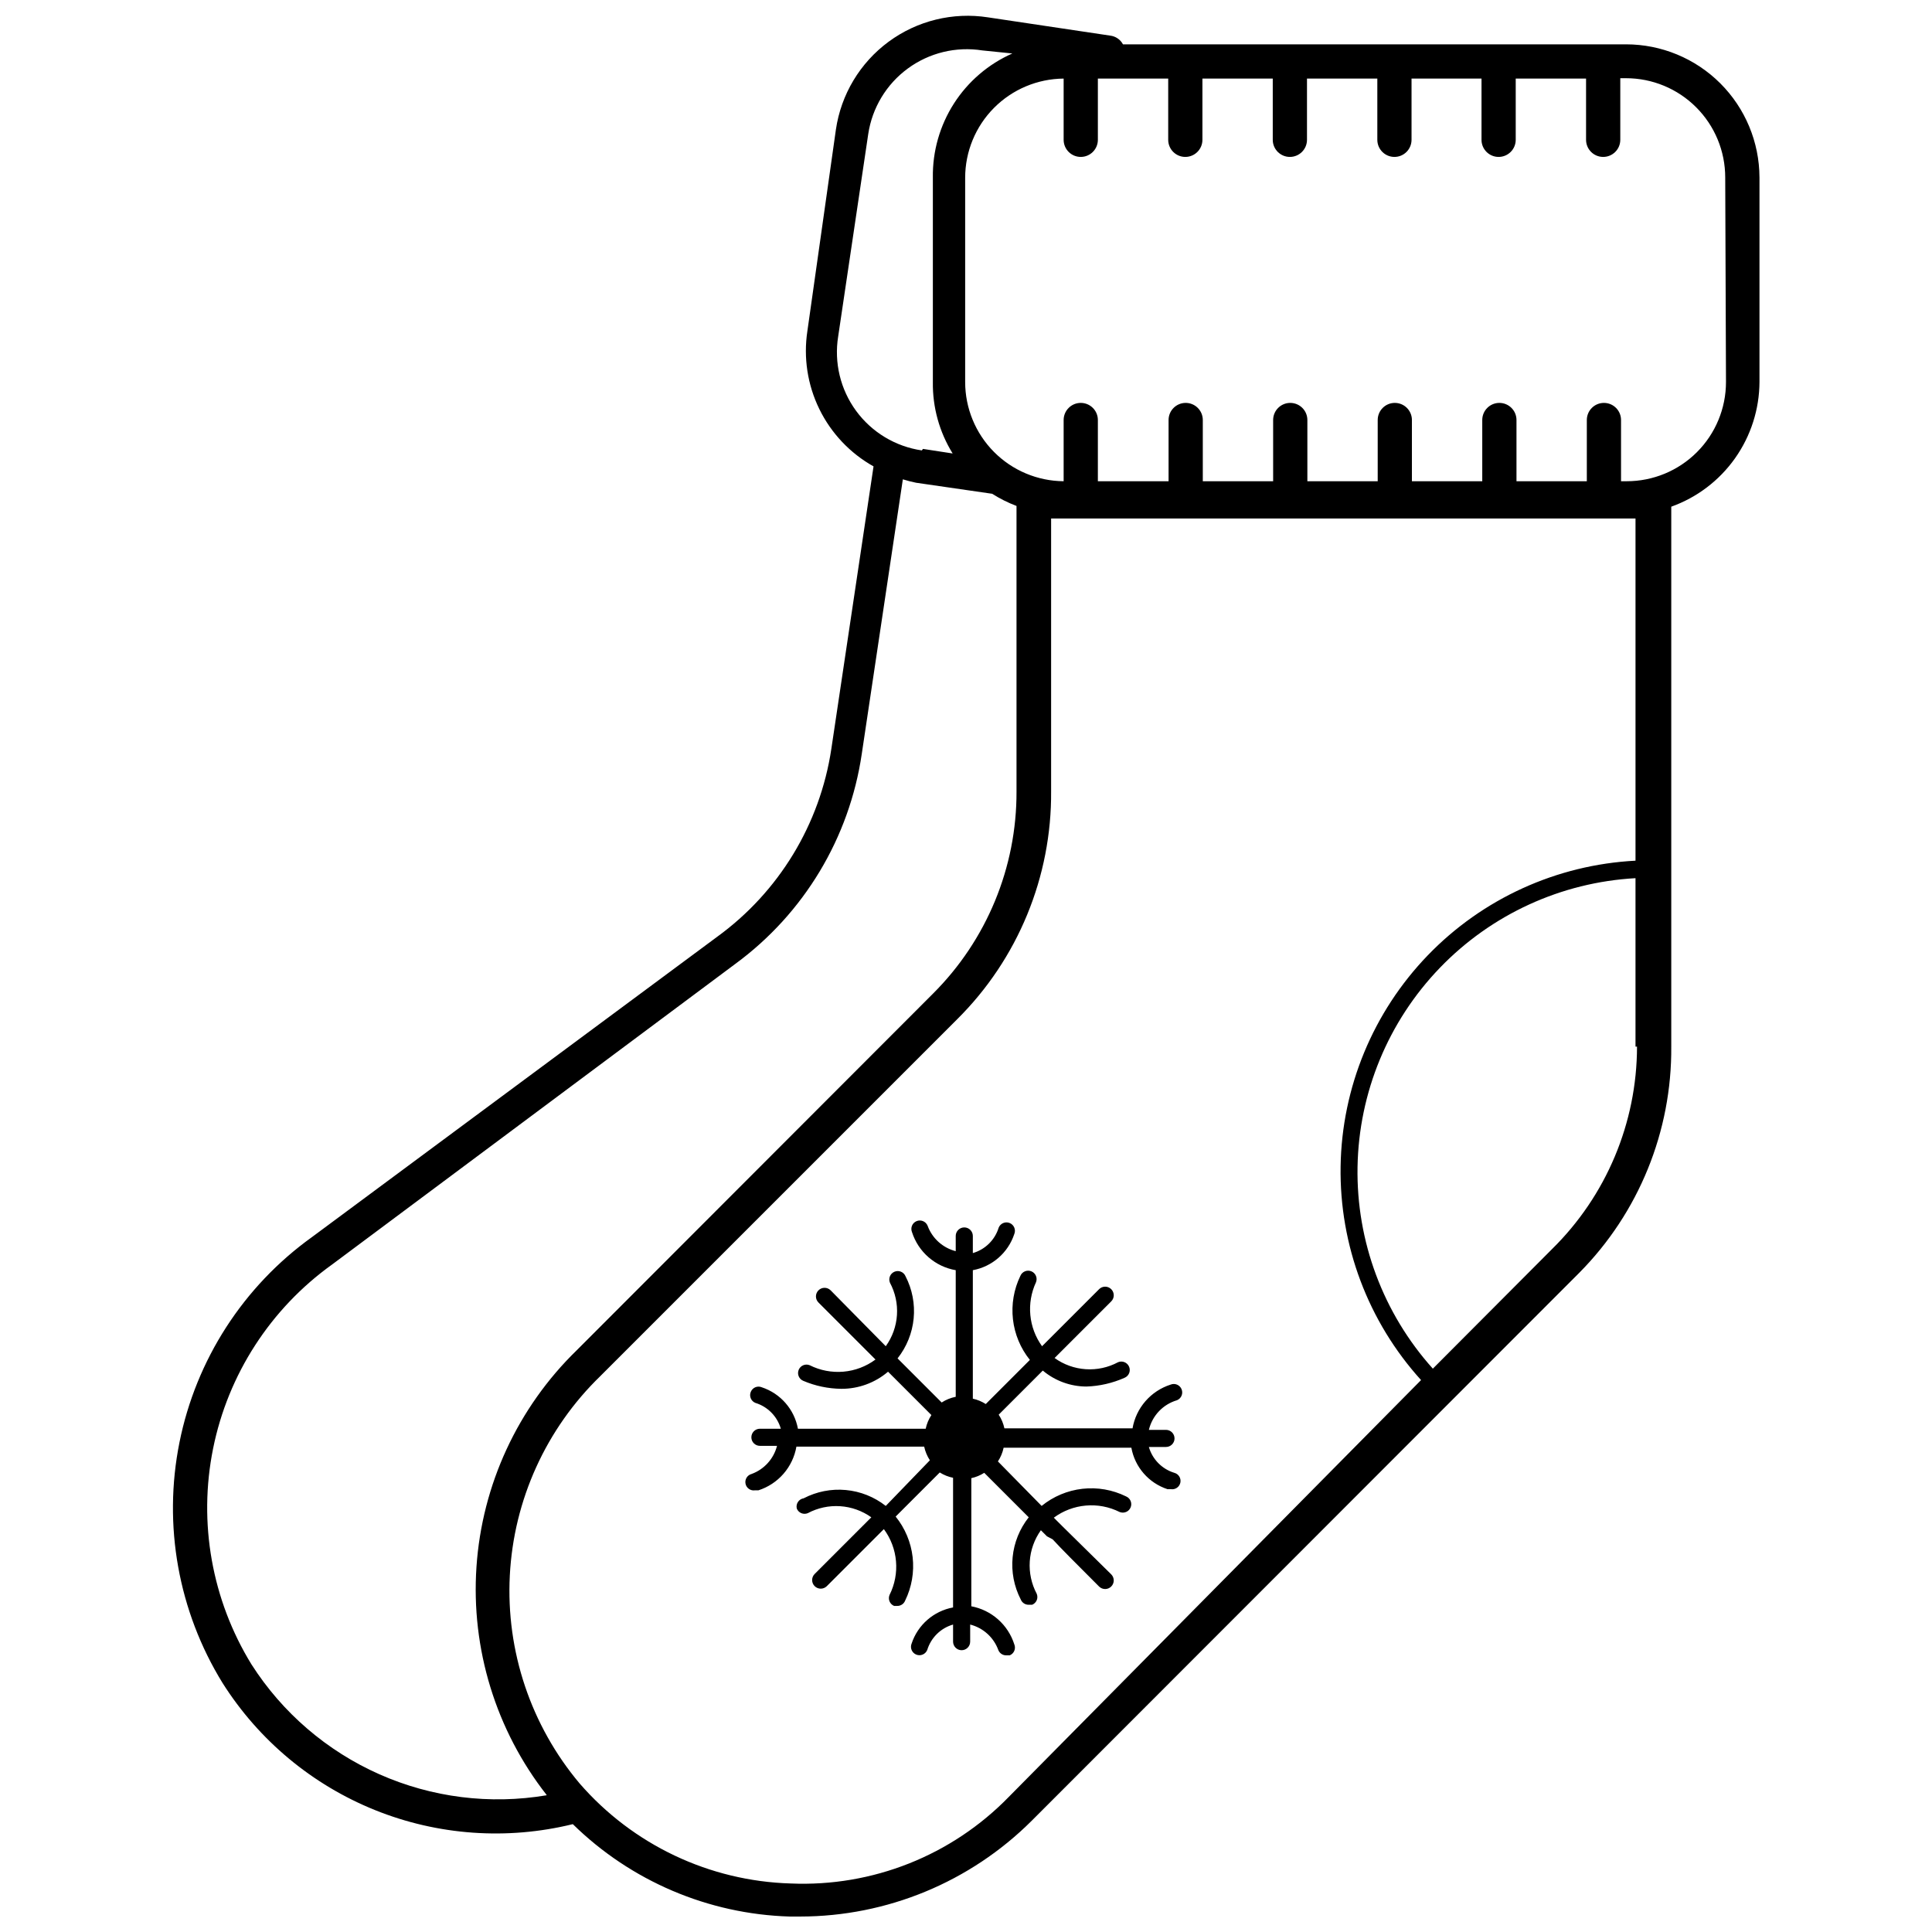 <?xml version="1.0" encoding="UTF-8"?>
<!-- Uploaded to: ICON Repo, www.svgrepo.com, Generator: ICON Repo Mixer Tools -->
<svg width="800px" height="800px" version="1.1" viewBox="144 144 512 512" xmlns="http://www.w3.org/2000/svg">
 <defs>
  <clipPath id="a">
   <path d="m189 148.09h422v503.81h-422z"/>
  </clipPath>
 </defs>
 <g clip-path="url(#a)">
  <path d="m448.46 522.93h4.535c1.25 0 2.266 1.012 2.266 2.266 0 1.254-1.016 2.266-2.266 2.266h-4.535c0.945 3.281 3.484 5.859 6.75 6.852 1.137 0.305 1.836 1.445 1.598 2.598-0.242 1.152-1.34 1.914-2.504 1.738h-0.906c-4.969-1.625-8.645-5.84-9.574-10.984h-33.855c-0.273 1.293-0.785 2.523-1.512 3.629l11.586 11.789h0.004c3.098-2.516 6.852-4.09 10.816-4.539 3.965-0.445 7.973 0.254 11.551 2.019 1.141 0.473 1.684 1.781 1.211 2.922s-1.781 1.68-2.922 1.207c-2.762-1.379-5.852-1.973-8.93-1.703-3.078 0.266-6.019 1.379-8.504 3.215l2.113 2.113 13.102 12.902c0.891 0.891 0.891 2.332 0 3.223s-2.332 0.891-3.223 0c-6.047-6.047-10.078-10.078-12.293-12.496l-1.512-0.805-1.613-1.613c-1.73 2.426-2.75 5.285-2.945 8.258-0.195 2.973 0.441 5.941 1.836 8.57 0.234 0.547 0.238 1.168 0.012 1.715-0.23 0.551-0.668 0.984-1.219 1.207h-0.906c-0.934 0.023-1.777-0.543-2.117-1.41-1.777-3.445-2.527-7.332-2.148-11.195 0.375-3.859 1.855-7.527 4.266-10.57l-11.789-11.789c-1.051 0.668-2.211 1.148-3.426 1.414v33.957-0.004c2.629 0.496 5.078 1.691 7.082 3.469 2.008 1.773 3.492 4.059 4.305 6.609 0.23 0.547 0.234 1.164 0.008 1.715-0.23 0.551-0.668 0.984-1.219 1.207h-0.906c-0.934 0.023-1.777-0.543-2.117-1.41-1.219-3.344-4.008-5.871-7.457-6.75v4.535-0.004c0 1.254-1.012 2.269-2.266 2.269s-2.266-1.016-2.266-2.269v-4.535 0.004c-3.281 0.941-5.859 3.484-6.852 6.75-0.477 1.141-1.781 1.684-2.926 1.207-1.141-0.473-1.68-1.781-1.207-2.922 1.641-4.953 5.852-8.621 10.984-9.57v-34.359c-1.254-0.254-2.449-0.734-3.527-1.41l-11.688 11.688c2.492 3.086 4.055 6.82 4.504 10.766 0.445 3.945-0.242 7.934-1.988 11.504-0.336 0.867-1.184 1.43-2.113 1.41h-0.809c-0.551-0.223-0.988-0.66-1.215-1.207-0.227-0.551-0.227-1.168 0.008-1.715 1.383-2.762 1.973-5.856 1.703-8.93-0.266-3.078-1.379-6.019-3.215-8.504l-15.113 15.113c-0.891 0.891-2.336 0.891-3.227 0s-0.891-2.332 0-3.223l15.016-15.016c-2.426-1.73-5.285-2.75-8.258-2.945s-5.941 0.441-8.57 1.84c-0.547 0.23-1.164 0.234-1.715 0.008-0.551-0.227-0.984-0.668-1.207-1.219-0.148-0.602-0.039-1.242 0.309-1.758 0.344-0.52 0.891-0.867 1.504-0.961 3.438-1.793 7.32-2.559 11.18-2.199 3.859 0.355 7.535 1.82 10.586 4.215l11.688-12.094c-0.723-1.105-1.234-2.336-1.512-3.625h-33.855c-0.461 2.668-1.645 5.156-3.418 7.199-1.777 2.043-4.078 3.559-6.656 4.387h-0.91c-1.16 0.176-2.262-0.586-2.5-1.738-0.242-1.152 0.457-2.289 1.594-2.594 3.344-1.219 5.871-4.012 6.75-7.457h-4.535 0.004c-1.254 0-2.269-1.016-2.269-2.266 0-1.254 1.016-2.269 2.269-2.269h5.539c-0.941-3.277-3.484-5.859-6.75-6.852-0.551-0.223-0.988-0.656-1.215-1.207-0.23-0.551-0.227-1.168 0.008-1.715 0.223-0.551 0.656-0.988 1.207-1.219 0.547-0.227 1.168-0.223 1.715 0.012 4.953 1.641 8.621 5.848 9.57 10.98h33.855c0.277-1.293 0.789-2.519 1.512-3.625l-11.488-11.488h0.004c-3.457 2.949-7.856 4.559-12.395 4.535-3.465-0.039-6.891-0.758-10.078-2.117-1.141-0.473-1.68-1.781-1.207-2.922 0.473-1.141 1.781-1.684 2.922-1.211 2.762 1.383 5.852 1.973 8.93 1.707 3.074-0.266 6.019-1.379 8.5-3.219l-15.113-15.113c-0.891-0.891-0.891-2.332 0-3.223s2.336-0.891 3.227 0l14.609 14.812c1.742-2.422 2.769-5.281 2.965-8.258 0.195-2.973-0.449-5.945-1.855-8.57-0.473-1.141 0.066-2.449 1.207-2.922 1.141-0.473 2.449 0.066 2.922 1.207 1.781 3.449 2.527 7.336 2.152 11.195-0.375 3.859-1.859 7.531-4.266 10.57l11.688 11.688c1.133-0.734 2.398-1.246 3.727-1.512v-33.551c-2.668-0.461-5.156-1.645-7.199-3.422-2.043-1.773-3.562-4.078-4.387-6.656-0.473-1.141 0.066-2.449 1.207-2.922 1.141-0.473 2.449 0.07 2.922 1.211 1.219 3.34 4.012 5.867 7.457 6.75v-4.031c0-1.25 1.016-2.266 2.269-2.266 1.25 0 2.266 1.016 2.266 2.266v4.535c3.281-0.945 5.859-3.484 6.852-6.75 0.473-1.141 1.781-1.684 2.922-1.211 1.141 0.473 1.684 1.781 1.211 2.922-1.641 4.957-5.852 8.625-10.984 9.574v34.059-0.004c1.215 0.266 2.375 0.742 3.426 1.414l11.688-11.688v-0.004c-2.484-3.09-4.039-6.824-4.484-10.77-0.445-3.941 0.234-7.93 1.965-11.496 0.473-1.141 1.781-1.684 2.922-1.211s1.684 1.781 1.211 2.922c-1.258 2.711-1.773 5.707-1.488 8.684 0.281 2.973 1.352 5.82 3.102 8.246l15.113-15.113v-0.004c0.891-0.891 2.332-0.891 3.223 0s0.891 2.336 0 3.227l-15.012 15.012c2.418 1.742 5.281 2.769 8.254 2.965 2.977 0.199 5.945-0.445 8.574-1.855 1.141-0.473 2.449 0.07 2.922 1.211 0.473 1.141-0.07 2.449-1.211 2.922-3.18 1.41-6.598 2.199-10.074 2.316-4.242-0.004-8.344-1.504-11.59-4.231l-11.688 11.688c0.727 1.102 1.238 2.332 1.512 3.625h33.957c0.461-2.668 1.641-5.156 3.418-7.199 1.777-2.043 4.078-3.562 6.656-4.387 1.141-0.473 2.449 0.066 2.922 1.211 0.477 1.141-0.066 2.445-1.207 2.922-3.719 1.09-6.562 4.09-7.457 7.859zm161.82-331.91v54.207c-0.031 7.246-2.293 14.301-6.473 20.215-4.184 5.914-10.086 10.395-16.906 12.836v143.08c0.18 22.434-8.594 44.016-24.383 59.953l-145.1 145.2c-16.289 16.25-38.355 25.379-61.363 25.391h-2.82c-21.543-0.652-42.047-9.395-57.434-24.484-17.438 4.281-35.777 2.977-52.43-3.731-16.652-6.711-30.773-18.48-40.375-33.652-11.746-19.039-15.836-41.824-11.441-63.762 4.394-21.934 16.945-41.387 35.121-54.434l107.41-79.602c16.336-11.871 27.227-29.805 30.227-49.773l11.184-74.867c-6.223-3.484-11.234-8.789-14.367-15.195-3.133-6.41-4.238-13.625-3.164-20.676l7.559-53.402c1.363-9.305 6.391-17.68 13.961-23.262 7.566-5.582 17.051-7.906 26.344-6.465l32.344 4.836c1.453 0.16 2.734 1.027 3.426 2.316h133.31c9.363 0 18.344 3.715 24.973 10.324 6.629 6.613 10.367 15.582 10.395 24.945zm-221.68 71.945 7.859 1.211v-0.004c-3.523-5.684-5.34-12.258-5.242-18.945v-54.207c-0.098-6.938 1.848-13.75 5.59-19.594 3.746-5.84 9.125-10.449 15.473-13.254l-7.961-0.809c-6.953-1.098-14.055 0.625-19.734 4.789-5.676 4.16-9.453 10.418-10.496 17.379l-7.961 53.605c-1.125 6.957 0.586 14.074 4.754 19.758 4.168 5.684 10.441 9.453 17.414 10.473zm-99.754 356.7c-13.43-17.16-20.047-38.68-18.578-60.422 1.469-21.738 10.922-42.172 26.535-57.371l94.414-94.512c14.258-14.191 22.238-33.496 22.168-53.605v-75.672c-2.254-0.852-4.414-1.934-6.449-3.227l-20.152-2.922c-1.188-0.242-2.367-0.543-3.523-0.906l-10.883 72.75c-3.273 22.266-15.32 42.293-33.453 55.621l-106.91 79.703c-16.309 11.688-27.586 29.125-31.547 48.793-3.965 19.672-0.324 40.113 10.188 57.207 8.191 12.812 19.977 22.934 33.879 29.098 13.902 6.164 29.316 8.098 44.312 5.566zm231.75-109.93-0.004-0.004c-14.027-15.488-21.648-35.727-21.32-56.625 0.332-20.895 8.586-40.883 23.094-55.926 14.508-15.039 34.188-24.008 55.059-25.09v-90.688l-154.87 0.004v72.246c0.18 22.68-8.793 44.477-24.891 60.457l-94.516 94.516h0.004c-14.426 13.957-23.016 32.871-24.047 52.914-1.027 20.047 5.586 39.738 18.504 55.102 14.121 16.258 34.398 25.867 55.922 26.5 21.672 0.938 42.715-7.418 57.836-22.973zm56.828-88.367v-44.641c-19.676 1.09-38.207 9.586-51.871 23.785-13.664 14.195-21.449 33.035-21.793 52.738-0.34 19.699 6.789 38.801 19.957 53.461l31.539-31.641c14.418-14.152 22.547-33.504 22.57-53.707zm23.777-230.34c0-6.977-2.769-13.664-7.703-18.598-4.93-4.934-11.621-7.703-18.594-7.703h-1.512v16.324c0 2.504-2.031 4.535-4.535 4.535s-4.535-2.031-4.535-4.535v-16.223h-18.641v16.223c0 2.504-2.027 4.535-4.535 4.535-2.504 0-4.531-2.031-4.531-4.535v-16.223h-18.543v16.223c0 2.504-2.027 4.535-4.531 4.535s-4.535-2.031-4.535-4.535v-16.223h-18.641v16.223c0 2.504-2.031 4.535-4.535 4.535s-4.535-2.031-4.535-4.535v-16.223h-18.641v16.223c0 2.504-2.031 4.535-4.535 4.535-2.504 0-4.531-2.031-4.531-4.535v-16.223h-18.641v16.223c0 2.504-2.031 4.535-4.535 4.535-2.504 0-4.535-2.031-4.535-4.535v-16.223c-6.941 0.055-13.578 2.848-18.465 7.773-4.891 4.926-7.633 11.586-7.633 18.523v54.109c0 6.941 2.742 13.602 7.633 18.527 4.887 4.926 11.523 7.719 18.465 7.773v-16.223c0-2.504 2.031-4.535 4.535-4.535 2.504 0 4.535 2.031 4.535 4.535v16.223h18.738v-16.223c0-2.504 2.031-4.535 4.535-4.535 2.504 0 4.535 2.031 4.535 4.535v16.223h18.641v-16.223c0-2.504 2.031-4.535 4.535-4.535 2.504 0 4.535 2.031 4.535 4.535v16.223h18.641v-16.223c0-2.504 2.027-4.535 4.531-4.535 2.508 0 4.535 2.031 4.535 4.535v16.223h18.641v-16.223c0-2.504 2.031-4.535 4.535-4.535 2.504 0 4.535 2.031 4.535 4.535v16.223h18.641v-16.223c0-2.504 2.031-4.535 4.535-4.535s4.531 2.031 4.531 4.535v16.223h1.512c6.977 0 13.664-2.769 18.598-7.703 4.934-4.934 7.703-11.621 7.703-18.598z"/>
 </g>
</svg>